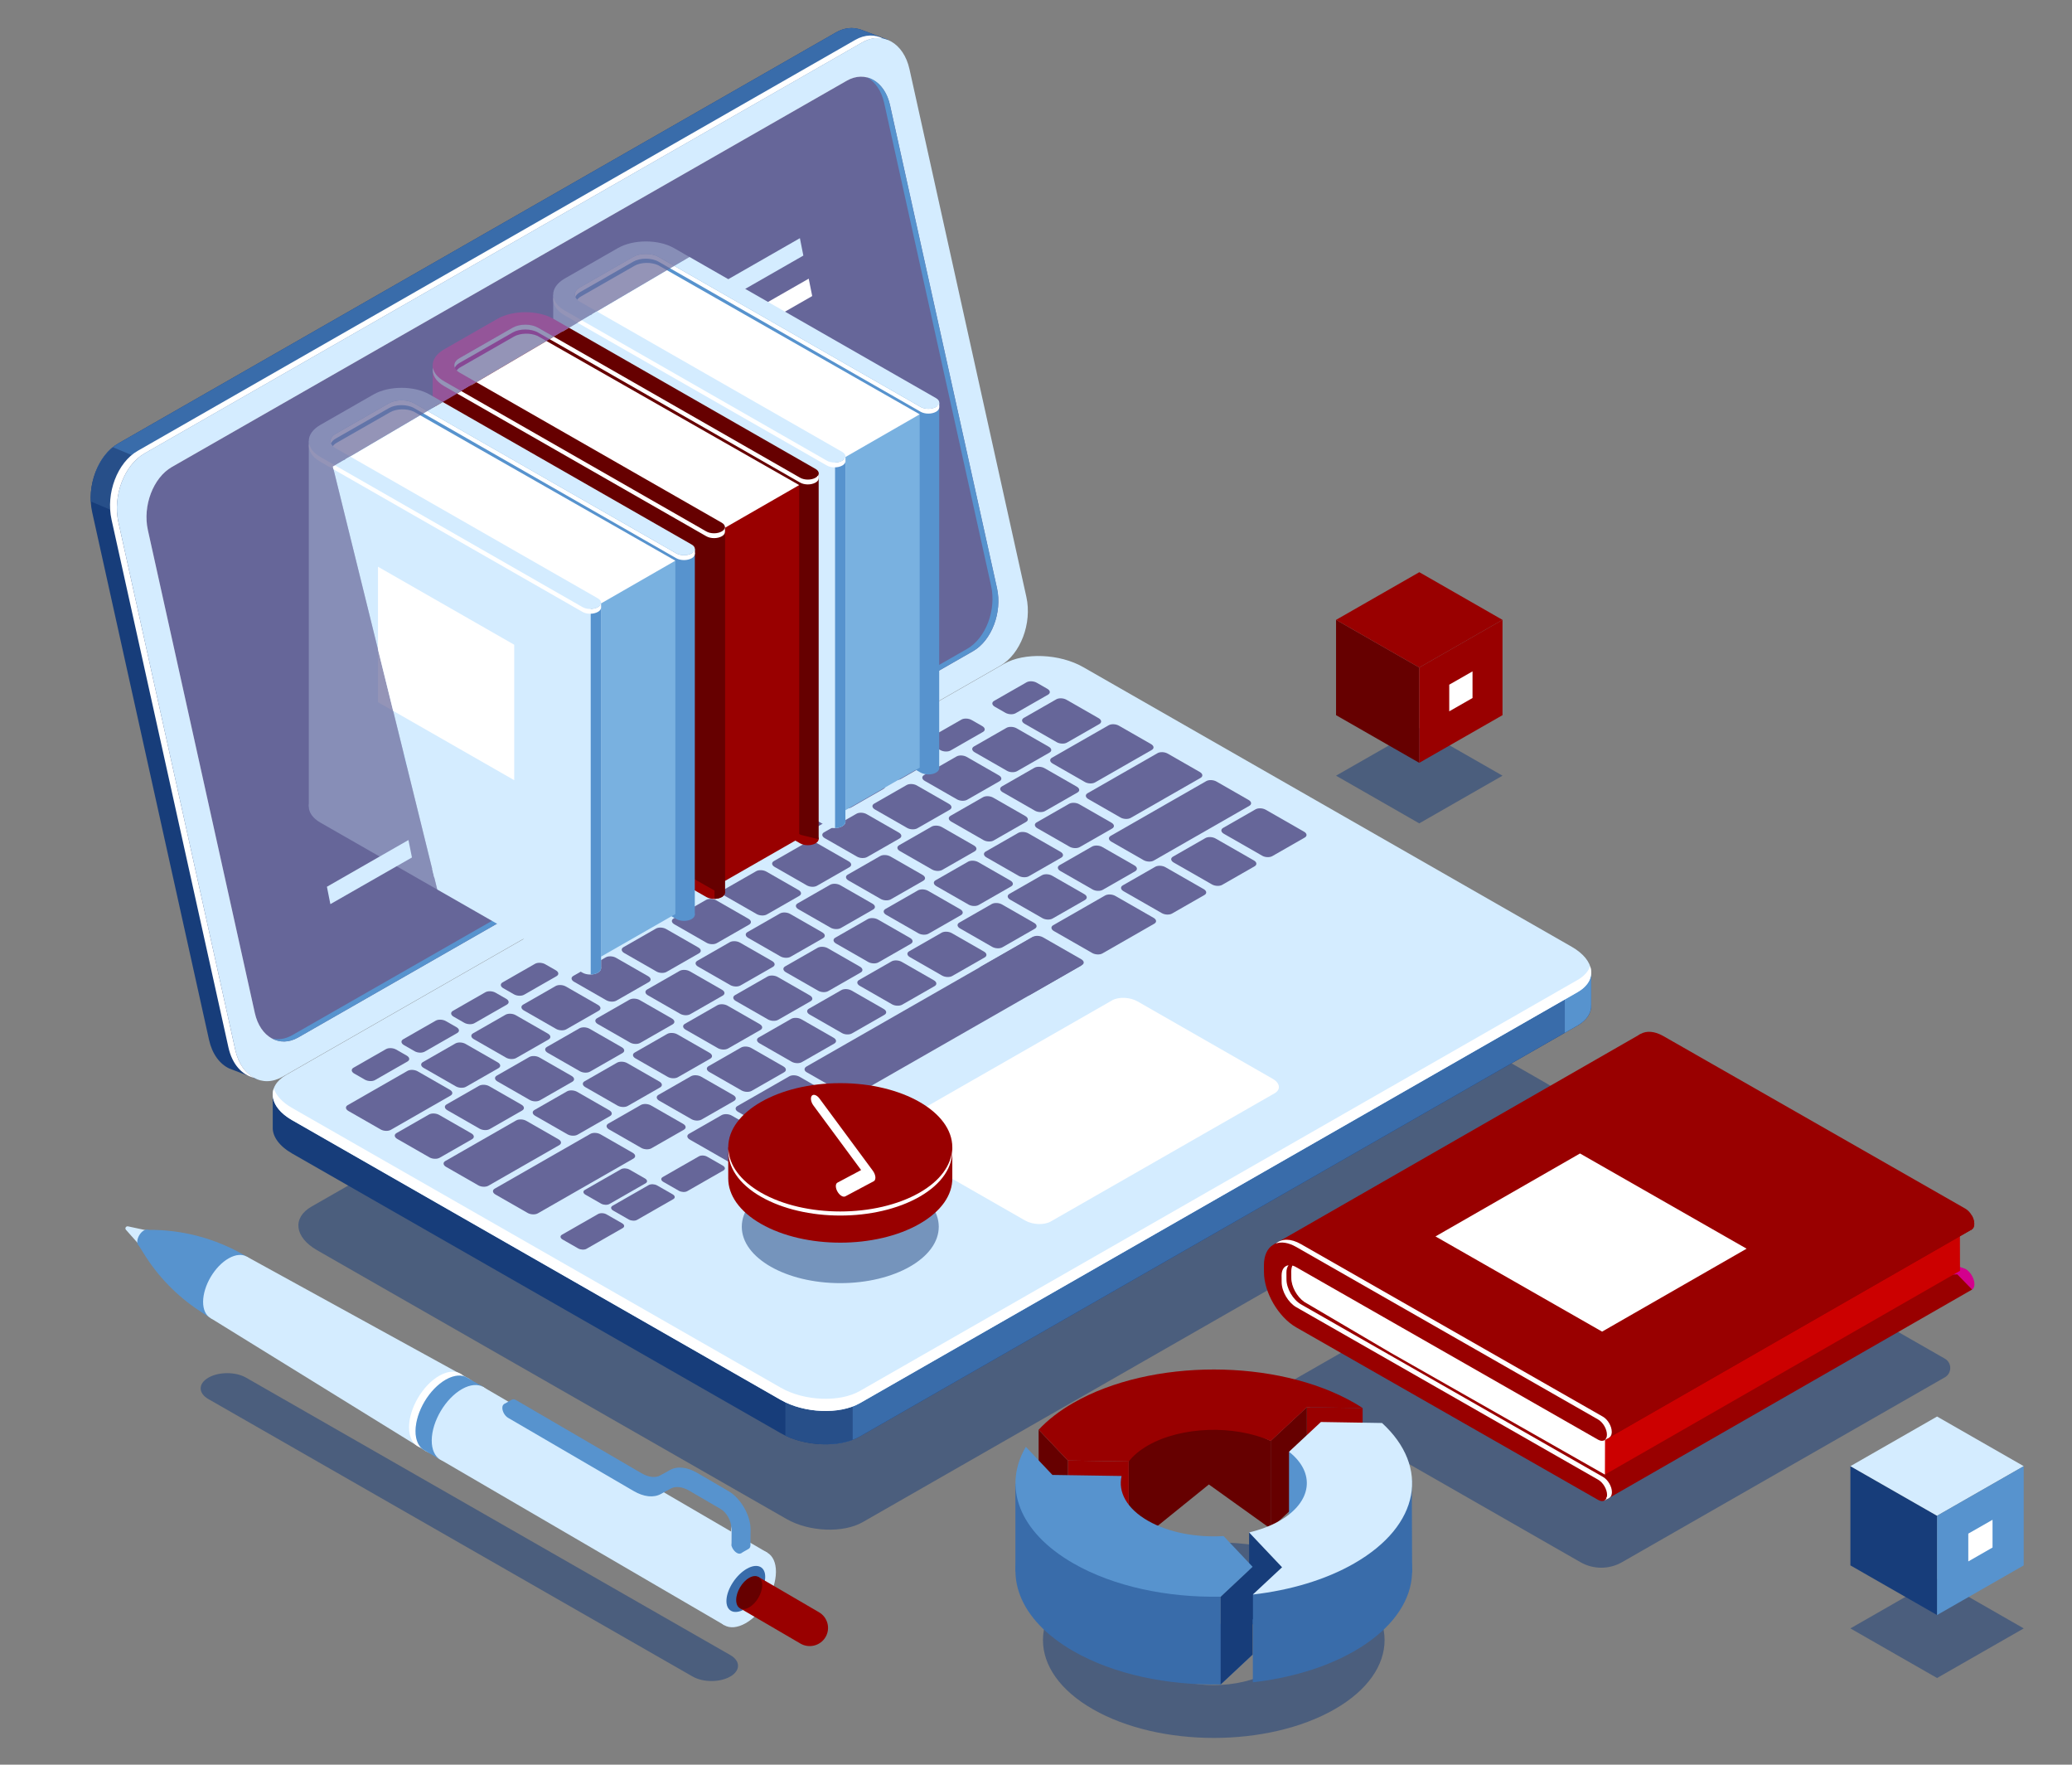 <svg xmlns="http://www.w3.org/2000/svg" xmlns:xlink="http://www.w3.org/1999/xlink" id="&#xD1;&#xEB;&#xEE;&#xE9;_1" x="0px" y="0px" viewBox="0 0 432.56 368.3" style="enable-background:new 0 0 432.56 368.3;" xml:space="preserve">
<rect x="0" y="0" width="432.56" height="368.3" fill="#808080" stroke="none"/>
<style type="text/css">
	.st0{opacity:0.5;fill:#173D7A;}
	.st1{fill:#173D7A;}
	.st2{fill:#396CAA;}
	.st3{fill:#274F89;}
	.st4{fill:#D4ECFF;}
	.st5{fill:#FFFFFF;}
	.st6{fill:#666699;}
	.st7{fill:#5793CE;}
	.st8{fill:#FF2C9C;}
	.st9{opacity:0.3;}
	.st10{clip-path:url(#SVGID_2_);}
	.st11{fill:#79B1E0;}
	.st12{fill:#D3008D;}
	.st13{fill:#E573B5;}
	.st14{clip-path:url(#SVGID_4_);}
	.st15{fill:#990000;}
	.st16{fill:#660000;}
	.st17{fill:#CC0000;}
</style>
<g>
	<path class="st0" d="M180.1,317.68l143.97-82.43c4.07-2.33,3.56-6.4-1.14-9.1l-98.03-56.11c-4.7-2.69-11.82-2.98-15.89-0.65   L65.04,251.82c-4.07,2.33-3.56,6.4,1.14,9.1l98.03,56.11C168.92,319.72,176.03,320.01,180.1,317.68z"></path>
	<path class="st1" d="M24.7,92.54L174.51,6.77c1.74-1,3.51-1.15,5.08-0.62l-0.01-0.02l0.27,0.1c0.02,0.01,0.04,0.02,0.07,0.02   l5.41,2.05l-4.86,2.36c0.02,0.09,0.05,0.17,0.07,0.26l24.4,110.14c1.22,5.51-1.22,11.95-5.46,14.37l-146.2,83.71l0.52,6.14   l-5.92-2.27c-1.99-0.92-3.58-3.01-4.24-5.98l-24.4-110.14C18.02,101.4,20.46,94.97,24.7,92.54z"></path>
	<path class="st2" d="M24.7,92.54L174.51,6.77c1.74-1,3.51-1.15,5.08-0.62l-0.01-0.02l0.27,0.1c0.02,0.01,0.04,0.02,0.07,0.02   l5.41,2.05l-4.86,2.36c0.02,0.09,0.05,0.17,0.07,0.26l16.08,72.59l-73.3,56.63L19.97,98.46C20.96,95.91,22.61,93.74,24.7,92.54z"></path>
	<path class="st3" d="M30.35,109.47l-11.4-4.81c-0.21-4.38,1.62-8.9,4.62-11.32l18.05,7.53L30.35,109.47z"></path>
	<path class="st4" d="M59,224.72l149.81-85.77c4.24-2.43,6.68-8.86,5.46-14.37l-24.4-110.14c-1.22-5.51-5.65-8.01-9.88-5.59   L30.18,94.62c-4.24,2.43-6.68,8.86-5.46,14.37l24.4,110.14C50.34,224.65,54.76,227.15,59,224.72z"></path>
	<path class="st5" d="M28.74,94.1L178.54,8.33c2.05-1.18,4.14-1.17,5.9-0.25c-1.41-0.31-2.94-0.09-4.46,0.78L30.18,94.62   c-4.24,2.43-6.68,8.86-5.46,14.37l24.4,110.14c0.63,2.84,2.12,4.86,3.99,5.84c-2.53-0.55-4.64-2.82-5.42-6.36l-24.4-110.14   C22.06,102.96,24.5,96.52,28.74,94.1z"></path>
	<path class="st5" d="M62.25,216.53l140.89-80.62c3.88-2.22,6.12-8.11,5-13.15L185.81,21.96c-1.12-5.04-5.17-7.33-9.04-5.11   L35.87,97.47c-3.88,2.22-6.12,8.11-5,13.15L53.2,211.42C54.32,216.46,58.37,218.75,62.25,216.53z"></path>
	<path class="st6" d="M62.25,216.53l140.89-80.62c3.88-2.22,6.12-8.11,5-13.15L185.81,21.96c-1.12-5.04-5.17-7.33-9.04-5.11   L35.87,97.47c-3.88,2.22-6.12,8.11-5,13.15L53.2,211.42C54.32,216.46,58.37,218.75,62.25,216.53z"></path>
	<path class="st7" d="M61.02,216.04l140.89-80.62c3.88-2.22,6.12-8.11,5-13.15L184.58,21.47c-0.57-2.55-1.88-4.39-3.55-5.31   c2.23,0.57,4.08,2.65,4.78,5.8l22.33,100.79c1.12,5.04-1.12,10.93-5,13.15L62.25,216.53c-1.92,1.1-3.87,1.08-5.49,0.19   C58.09,217.07,59.57,216.87,61.02,216.04z"></path>
	<path class="st1" d="M56.93,228.46l20.48-2.68L209.6,150.1c4.24-2.43,11.64-2.12,16.53,0.68l93.67,53.61l12.38-1.62v6.97l-0.01,0   c0.08,1.61-0.84,3.16-2.84,4.3L179.52,299.8c-4.24,2.43-11.64,2.12-16.53-0.68L60.98,240.74c-2.75-1.58-4.13-3.61-4.04-5.51l0,0   V228.46z"></path>
	<path class="st2" d="M156.25,180.64l9.39-5.38h103.25l50.9,29.12l12.38-1.62v6.97l-0.01,0c0.08,1.61-0.84,3.16-2.84,4.3   L179.52,299.8c-2.24,1.28-5.36,1.79-8.53,1.59L156.25,180.64z"></path>
	<path class="st7" d="M326.68,203.48l5.49-0.72v6.97l-0.01,0c0.08,1.61-0.84,3.16-2.84,4.3l-2.64,1.51V203.48z"></path>
	<path class="st3" d="M178.01,300.5c-4.02,1.51-9.76,1.18-14.05-0.86v-15.54h14.05V300.5z"></path>
	<path class="st4" d="M179.52,292.85l149.81-85.77c4.24-2.43,3.71-6.66-1.19-9.47l-102.01-58.38c-4.89-2.8-12.3-3.11-16.53-0.68   L59.79,224.32c-4.24,2.43-3.71,6.66,1.19,9.47l102.01,58.38C167.88,294.97,175.28,295.27,179.52,292.85z"></path>
	<path class="st5" d="M60.98,231.24l102.01,58.38c4.89,2.8,12.3,3.11,16.53,0.68l149.81-85.77c1.39-0.8,2.26-1.79,2.63-2.86   c0.66,1.99-0.18,4-2.63,5.4l-149.81,85.77c-4.24,2.43-11.64,2.12-16.53-0.68L60.98,233.78c-3.29-1.88-4.6-4.41-3.82-6.61   C57.64,228.62,58.91,230.06,60.98,231.24z"></path>
	<g>
		<path class="st6" d="M265.61,178.68l6.78-3.88c0.54-0.31,0.48-0.86-0.15-1.22l-8-4.58c-0.63-0.36-1.58-0.4-2.12-0.09l-6.78,3.88    c-0.54,0.31-0.48,0.86,0.15,1.22l8,4.58C264.11,178.96,265.06,178.99,265.61,178.68z"></path>
		<path class="st6" d="M255.14,184.68l6.78-3.88c0.54-0.31,0.48-0.86-0.15-1.22l-8-4.58c-0.63-0.36-1.58-0.4-2.12-0.09l-6.78,3.88    c-0.54,0.31-0.48,0.86,0.15,1.22l8,4.58C253.65,184.95,254.6,184.99,255.14,184.68z"></path>
		<path class="st6" d="M244.67,190.67l6.78-3.88c0.54-0.31,0.48-0.86-0.15-1.22l-8-4.58c-0.63-0.36-1.58-0.4-2.12-0.09l-6.78,3.88    c-0.54,0.31-0.48,0.86,0.15,1.22l8,4.58C243.18,190.94,244.13,190.98,244.67,190.67z"></path>
		<path class="st6" d="M230.2,185.72l6.78-3.88c0.54-0.31,0.48-0.86-0.15-1.22l-6.72-3.85c-0.63-0.36-1.58-0.4-2.12-0.09l-6.78,3.88    c-0.54,0.31-0.48,0.86,0.15,1.22l6.72,3.85C228.7,185.99,229.65,186.03,230.2,185.72z"></path>
		<path class="st6" d="M219.73,191.71l6.78-3.88c0.54-0.31,0.48-0.86-0.15-1.22l-6.72-3.85c-0.63-0.36-1.58-0.4-2.12-0.09    l-6.78,3.88c-0.54,0.31-0.48,0.86,0.15,1.22l6.72,3.85C218.23,191.98,219.18,192.02,219.73,191.71z"></path>
		<path class="st6" d="M209.26,197.71l6.78-3.88c0.54-0.31,0.48-0.86-0.15-1.22l-6.72-3.85c-0.63-0.36-1.58-0.4-2.12-0.09    l-6.78,3.88c-0.54,0.31-0.48,0.86,0.15,1.22l6.72,3.85C207.77,197.98,208.72,198.02,209.26,197.71z"></path>
		<path class="st6" d="M198.79,203.7l6.78-3.88c0.54-0.31,0.48-0.86-0.15-1.22l-6.72-3.85c-0.63-0.36-1.58-0.4-2.12-0.09l-6.78,3.88    c-0.54,0.31-0.48,0.86,0.15,1.22l6.72,3.85C197.3,203.97,198.25,204.01,198.79,203.7z"></path>
		<path class="st6" d="M188.33,209.69l6.78-3.88c0.54-0.31,0.48-0.86-0.15-1.22l-6.72-3.85c-0.63-0.36-1.58-0.4-2.12-0.09    l-6.78,3.88c-0.54,0.31-0.48,0.86,0.15,1.22l6.72,3.85C186.83,209.96,187.78,210,188.33,209.69z"></path>
		<path class="st6" d="M177.86,215.68l6.78-3.88c0.54-0.31,0.48-0.86-0.15-1.22l-6.72-3.85c-0.63-0.36-1.58-0.4-2.12-0.09    l-6.78,3.88c-0.54,0.31-0.48,0.86,0.15,1.22l6.72,3.85C176.36,215.96,177.31,216,177.86,215.68z"></path>
		<path class="st6" d="M167.39,221.68l6.78-3.88c0.54-0.31,0.48-0.86-0.15-1.22l-6.72-3.85c-0.63-0.36-1.58-0.4-2.12-0.09    l-6.78,3.88c-0.54,0.31-0.48,0.86,0.15,1.22l6.72,3.85C165.9,221.95,166.85,221.99,167.39,221.68z"></path>
		<path class="st6" d="M156.92,227.67l6.78-3.88c0.54-0.31,0.48-0.86-0.15-1.22l-6.72-3.85c-0.63-0.36-1.58-0.4-2.12-0.09    l-6.78,3.88c-0.54,0.31-0.48,0.86,0.15,1.22l6.72,3.85C155.43,227.94,156.38,227.98,156.92,227.67z"></path>
		<path class="st6" d="M146.46,233.66l6.78-3.88c0.54-0.31,0.48-0.86-0.15-1.22l-6.72-3.85c-0.63-0.36-1.58-0.4-2.12-0.09    l-6.78,3.88c-0.54,0.31-0.48,0.86,0.15,1.22l6.72,3.85C144.96,233.94,145.91,233.97,146.46,233.66z"></path>
		<path class="st6" d="M135.99,239.66l6.78-3.88c0.54-0.31,0.48-0.86-0.15-1.22l-6.72-3.85c-0.63-0.36-1.58-0.4-2.12-0.09    l-6.78,3.88c-0.54,0.31-0.48,0.86,0.15,1.22l6.72,3.85C134.49,239.93,135.44,239.97,135.99,239.66z"></path>
		<path class="st6" d="M214.77,182.88l6.78-3.88c0.54-0.31,0.48-0.86-0.15-1.22l-6.72-3.85c-0.63-0.36-1.58-0.4-2.12-0.09    l-6.78,3.88c-0.54,0.31-0.48,0.86,0.15,1.22l6.72,3.85C213.28,183.15,214.23,183.19,214.77,182.88z"></path>
		<path class="st6" d="M225.4,176.8l6.78-3.88c0.54-0.31,0.48-0.86-0.15-1.22l-6.72-3.85c-0.63-0.36-1.58-0.4-2.12-0.09l-6.78,3.88    c-0.54,0.31-0.48,0.86,0.15,1.22l6.72,3.85C223.9,177.07,224.85,177.11,225.4,176.8z"></path>
		<path class="st6" d="M236.04,170.71l14.6-8.36c0.54-0.31,0.48-0.86-0.15-1.22l-6.72-3.85c-0.63-0.36-1.58-0.4-2.12-0.09    l-14.6,8.36c-0.54,0.31-0.48,0.86,0.15,1.22l6.72,3.85C234.54,170.98,235.49,171.02,236.04,170.71z"></path>
		<path class="st6" d="M228.6,163.3l11.85-6.78c0.54-0.31,0.48-0.86-0.15-1.22l-6.72-3.85c-0.63-0.36-1.58-0.4-2.12-0.09    l-11.85,6.78c-0.54,0.31-0.48,0.86,0.15,1.22l6.72,3.85C227.1,163.57,228.06,163.61,228.6,163.3z"></path>
		<path class="st6" d="M204.31,188.88l6.78-3.88c0.54-0.31,0.48-0.86-0.15-1.22l-6.72-3.85c-0.63-0.36-1.58-0.4-2.12-0.09    l-6.78,3.88c-0.54,0.31-0.48,0.86,0.15,1.22l6.72,3.85C202.81,189.15,203.76,189.19,204.31,188.88z"></path>
		<path class="st6" d="M193.84,194.87l6.78-3.88c0.54-0.31,0.48-0.86-0.15-1.22l-6.72-3.85c-0.63-0.36-1.58-0.4-2.12-0.09    l-6.78,3.88c-0.54,0.31-0.48,0.86,0.15,1.22l6.72,3.85C192.34,195.14,193.29,195.18,193.84,194.87z"></path>
		<path class="st6" d="M183.37,200.86l6.78-3.88c0.54-0.31,0.48-0.86-0.15-1.22l-6.72-3.85c-0.63-0.36-1.58-0.4-2.12-0.09    l-6.78,3.88c-0.54,0.31-0.48,0.86,0.15,1.22l6.72,3.85C181.88,201.13,182.83,201.17,183.37,200.86z"></path>
		<path class="st6" d="M172.9,206.85l6.78-3.88c0.54-0.31,0.48-0.86-0.15-1.22l-6.72-3.85c-0.63-0.36-1.58-0.4-2.12-0.09l-6.78,3.88    c-0.54,0.31-0.48,0.86,0.15,1.22l6.72,3.85C171.41,207.13,172.36,207.17,172.9,206.85z"></path>
		<path class="st6" d="M162.44,212.85l6.78-3.88c0.54-0.31,0.48-0.86-0.15-1.22l-6.72-3.85c-0.63-0.36-1.58-0.4-2.12-0.09    l-6.78,3.88c-0.54,0.31-0.48,0.86,0.15,1.22l6.72,3.85C160.94,213.12,161.89,213.16,162.44,212.85z"></path>
		<path class="st6" d="M151.97,218.84l6.78-3.88c0.54-0.31,0.48-0.86-0.15-1.22l-6.72-3.85c-0.63-0.36-1.58-0.4-2.12-0.09    l-6.78,3.88c-0.54,0.31-0.48,0.86,0.15,1.22l6.72,3.85C150.47,219.11,151.42,219.15,151.97,218.84z"></path>
		<path class="st6" d="M141.5,224.83l6.78-3.88c0.54-0.31,0.48-0.86-0.15-1.22l-6.72-3.85c-0.63-0.36-1.58-0.4-2.12-0.09l-6.78,3.88    c-0.54,0.31-0.48,0.86,0.15,1.22l6.72,3.85C140.01,225.11,140.96,225.14,141.5,224.83z"></path>
		<path class="st6" d="M131.03,230.83l6.78-3.88c0.54-0.31,0.48-0.86-0.15-1.22l-6.72-3.85c-0.63-0.36-1.58-0.4-2.12-0.09    l-6.78,3.88c-0.54,0.31-0.48,0.86,0.15,1.22l6.72,3.85C129.54,231.1,130.49,231.14,131.03,230.83z"></path>
		<path class="st6" d="M120.57,236.82l6.78-3.88c0.54-0.31,0.48-0.86-0.15-1.22l-6.72-3.85c-0.63-0.36-1.58-0.4-2.12-0.09    l-6.78,3.88c-0.54,0.31-0.48,0.86,0.15,1.22l6.72,3.85C119.07,237.09,120.02,237.13,120.57,236.82z"></path>
		<path class="st6" d="M101.96,247.47l14.79-8.47c0.54-0.31,0.48-0.86-0.15-1.22l-6.72-3.85c-0.63-0.36-1.58-0.4-2.12-0.09    l-14.79,8.47c-0.54,0.31-0.48,0.86,0.15,1.22l6.72,3.85C100.46,247.75,101.41,247.78,101.96,247.47z"></path>
		<path class="st6" d="M81.58,235.81l12.48-7.15c0.54-0.31,0.48-0.86-0.15-1.22l-6.72-3.85c-0.63-0.36-1.58-0.4-2.12-0.09    l-12.48,7.15c-0.54,0.31-0.48,0.86,0.15,1.22l6.72,3.85C80.08,236.08,81.03,236.12,81.58,235.81z"></path>
		<path class="st6" d="M185.97,187.7l6.78-3.88c0.54-0.31,0.48-0.86-0.15-1.22l-6.72-3.85c-0.63-0.36-1.58-0.4-2.12-0.09l-6.78,3.88    c-0.54,0.31-0.48,0.86,0.15,1.22l6.72,3.85C184.48,187.98,185.43,188.01,185.97,187.7z"></path>
		<path class="st6" d="M196.7,181.56l6.78-3.88c0.54-0.31,0.48-0.86-0.15-1.22l-6.72-3.85c-0.63-0.36-1.58-0.4-2.12-0.09l-6.78,3.88    c-0.54,0.31-0.48,0.86,0.15,1.22l6.72,3.85C195.21,181.83,196.16,181.87,196.7,181.56z"></path>
		<path class="st6" d="M207.43,175.42l6.78-3.88c0.54-0.31,0.48-0.86-0.15-1.22l-6.72-3.85c-0.63-0.36-1.58-0.4-2.12-0.09    l-6.78,3.88c-0.54,0.31-0.48,0.86,0.15,1.22l6.72,3.85C205.94,175.69,206.89,175.73,207.43,175.42z"></path>
		<path class="st6" d="M218.16,169.28l6.78-3.88c0.54-0.31,0.48-0.86-0.15-1.22l-6.72-3.85c-0.63-0.36-1.58-0.4-2.12-0.09    l-6.78,3.88c-0.54,0.31-0.48,0.86,0.15,1.22l6.72,3.85C216.66,169.55,217.61,169.59,218.16,169.28z"></path>
		<path class="st6" d="M175.51,193.7l6.78-3.88c0.54-0.31,0.48-0.86-0.15-1.22l-6.72-3.85c-0.63-0.36-1.58-0.4-2.12-0.09l-6.78,3.88    c-0.54,0.31-0.48,0.86,0.15,1.22l6.72,3.85C174.01,193.97,174.96,194.01,175.51,193.7z"></path>
		<path class="st6" d="M165.04,199.69l6.78-3.88c0.54-0.31,0.48-0.86-0.15-1.22l-6.72-3.85c-0.63-0.36-1.58-0.4-2.12-0.09    l-6.78,3.88c-0.54,0.31-0.48,0.86,0.15,1.22l6.72,3.85C163.54,199.96,164.5,200,165.04,199.69z"></path>
		<path class="st6" d="M154.57,205.68l6.78-3.88c0.54-0.31,0.48-0.86-0.15-1.22l-6.72-3.85c-0.63-0.36-1.58-0.4-2.12-0.09    l-6.78,3.88c-0.54,0.31-0.48,0.86,0.15,1.22l6.72,3.85C153.08,205.95,154.03,205.99,154.57,205.68z"></path>
		<path class="st6" d="M144.1,211.67l6.78-3.88c0.54-0.31,0.48-0.86-0.15-1.22l-6.72-3.85c-0.63-0.36-1.58-0.4-2.12-0.09l-6.78,3.88    c-0.54,0.31-0.48,0.86,0.15,1.22l6.72,3.85C142.61,211.95,143.56,211.99,144.1,211.67z"></path>
		<path class="st6" d="M133.64,217.67l6.78-3.88c0.54-0.31,0.48-0.86-0.15-1.22l-6.72-3.85c-0.63-0.36-1.58-0.4-2.12-0.09    l-6.78,3.88c-0.54,0.31-0.48,0.86,0.15,1.22l6.72,3.85C132.14,217.94,133.09,217.98,133.64,217.67z"></path>
		<path class="st6" d="M123.17,223.66l6.78-3.88c0.54-0.31,0.48-0.86-0.15-1.22l-6.72-3.85c-0.63-0.36-1.58-0.4-2.12-0.09    l-6.78,3.88c-0.54,0.31-0.48,0.86,0.15,1.22l6.72,3.85C121.68,223.93,122.63,223.97,123.17,223.66z"></path>
		<path class="st6" d="M112.7,229.65l6.78-3.88c0.54-0.31,0.48-0.86-0.15-1.22l-6.72-3.85c-0.63-0.36-1.58-0.4-2.12-0.09l-6.78,3.88    c-0.54,0.31-0.48,0.86,0.15,1.22l6.72,3.85C111.21,229.93,112.16,229.96,112.7,229.65z"></path>
		<path class="st6" d="M102.23,235.65l6.78-3.88c0.54-0.31,0.48-0.86-0.15-1.22l-6.72-3.85c-0.63-0.36-1.58-0.4-2.12-0.09    l-6.78,3.88c-0.54,0.31-0.48,0.86,0.15,1.22l6.72,3.85C100.74,235.92,101.69,235.96,102.23,235.65z"></path>
		<path class="st6" d="M91.77,241.64l6.78-3.88c0.54-0.31,0.48-0.86-0.15-1.22l-6.72-3.85c-0.63-0.36-1.58-0.4-2.12-0.09l-6.78,3.88    c-0.54,0.31-0.48,0.86,0.15,1.22l6.72,3.85C90.27,241.91,91.22,241.95,91.77,241.64z"></path>
		<path class="st6" d="M191.49,172.88l6.78-3.88c0.54-0.31,0.48-0.86-0.15-1.22l-6.72-3.85c-0.63-0.36-1.58-0.4-2.12-0.09    l-6.78,3.88c-0.54,0.31-0.48,0.86,0.15,1.22l6.72,3.85C189.99,173.15,190.94,173.19,191.49,172.88z"></path>
		<path class="st6" d="M201.9,166.92l6.78-3.88c0.54-0.31,0.48-0.86-0.15-1.22l-6.72-3.85c-0.63-0.36-1.58-0.4-2.12-0.09l-6.78,3.88    c-0.54,0.31-0.48,0.86,0.15,1.22l6.72,3.85C200.41,167.19,201.36,167.23,201.9,166.92z"></path>
		<path class="st6" d="M212.32,160.95l6.78-3.88c0.54-0.31,0.48-0.86-0.15-1.22l-6.72-3.85c-0.63-0.36-1.58-0.4-2.12-0.09    l-6.78,3.88c-0.54,0.31-0.48,0.86,0.15,1.22l6.72,3.85C210.82,161.23,211.77,161.26,212.32,160.95z"></path>
		<path class="st6" d="M222.73,154.99l6.78-3.88c0.54-0.31,0.48-0.86-0.15-1.22l-6.72-3.85c-0.63-0.36-1.58-0.4-2.12-0.09    l-6.78,3.88c-0.54,0.31-0.48,0.86,0.15,1.22l6.72,3.85C221.24,155.26,222.19,155.3,222.73,154.99z"></path>
		<path class="st6" d="M212.02,148.86l6.78-3.88c0.54-0.31,0.48-0.86-0.15-1.22l-2.22-1.27c-0.63-0.36-1.58-0.4-2.12-0.09    l-6.78,3.88c-0.54,0.31-0.48,0.86,0.15,1.22l2.22,1.27C210.53,149.13,211.48,149.17,212.02,148.86z"></path>
		<path class="st6" d="M198.43,156.64l6.78-3.88c0.54-0.31,0.48-0.86-0.15-1.22l-2.22-1.27c-0.63-0.36-1.58-0.4-2.12-0.09    l-6.78,3.88c-0.54,0.31-0.48,0.86,0.15,1.22l2.22,1.27C196.94,156.91,197.89,156.95,198.43,156.64z"></path>
		<path class="st6" d="M188.06,162.58l6.78-3.88c0.54-0.31,0.48-0.86-0.15-1.22l-2.22-1.27c-0.63-0.36-1.58-0.4-2.12-0.09    l-6.78,3.88c-0.54,0.31-0.48,0.86,0.15,1.22l2.22,1.27C186.56,162.85,187.51,162.89,188.06,162.58z"></path>
		<path class="st6" d="M177.69,168.52l6.78-3.88c0.54-0.31,0.48-0.86-0.15-1.22l-2.22-1.27c-0.63-0.36-1.58-0.4-2.12-0.09    l-6.78,3.88c-0.54,0.31-0.48,0.86,0.15,1.22l2.22,1.27C176.19,168.79,177.14,168.83,177.69,168.52z"></path>
		<path class="st6" d="M167.31,174.45l6.78-3.88c0.54-0.31,0.48-0.86-0.15-1.22l-2.22-1.27c-0.63-0.36-1.58-0.4-2.12-0.09    l-6.78,3.88c-0.54,0.31-0.48,0.86,0.15,1.22l2.22,1.27C165.82,174.73,166.77,174.77,167.31,174.45z"></path>
		<path class="st6" d="M109.41,207.61l6.78-3.88c0.54-0.31,0.48-0.86-0.15-1.22l-2.22-1.27c-0.63-0.36-1.58-0.4-2.12-0.09    l-6.78,3.88c-0.54,0.31-0.48,0.86,0.15,1.22l2.22,1.27C107.91,207.88,108.86,207.92,109.41,207.61z"></path>
		<path class="st6" d="M99.04,213.55l6.78-3.88c0.54-0.31,0.48-0.86-0.15-1.22l-2.22-1.27c-0.63-0.36-1.58-0.4-2.12-0.09l-6.78,3.88    c-0.54,0.31-0.48,0.86,0.15,1.22l2.22,1.27C97.54,213.82,98.49,213.86,99.04,213.55z"></path>
		<path class="st6" d="M88.67,219.48l6.78-3.88c0.54-0.31,0.48-0.86-0.15-1.22l-2.22-1.27c-0.63-0.36-1.58-0.4-2.12-0.09l-6.78,3.88    c-0.54,0.31-0.48,0.86,0.15,1.22l2.22,1.27C87.17,219.76,88.12,219.8,88.67,219.48z"></path>
		<path class="st6" d="M78.29,225.42l6.78-3.88c0.54-0.31,0.48-0.86-0.15-1.22l-2.22-1.27c-0.63-0.36-1.58-0.4-2.12-0.09l-6.78,3.88    c-0.54,0.31-0.48,0.86,0.15,1.22l2.22,1.27C76.8,225.69,77.75,225.73,78.29,225.42z"></path>
		<path class="st6" d="M181.02,178.87l6.78-3.88c0.54-0.31,0.48-0.86-0.15-1.22l-6.72-3.85c-0.63-0.36-1.58-0.4-2.12-0.09    l-6.78,3.88c-0.54,0.31-0.48,0.86,0.15,1.22l6.72,3.85C179.52,179.14,180.47,179.18,181.02,178.87z"></path>
		<path class="st6" d="M170.55,184.87l6.78-3.88c0.54-0.31,0.48-0.86-0.15-1.22l-6.72-3.85c-0.63-0.36-1.58-0.4-2.12-0.09    l-6.78,3.88c-0.54,0.31-0.48,0.86,0.15,1.22l6.72,3.85C169.06,185.14,170.01,185.18,170.55,184.87z"></path>
		<path class="st6" d="M160.08,190.86l6.78-3.88c0.54-0.31,0.48-0.86-0.15-1.22l-6.72-3.85c-0.63-0.36-1.58-0.4-2.12-0.09    l-6.78,3.88c-0.54,0.31-0.48,0.86,0.15,1.22l6.72,3.85C158.59,191.13,159.54,191.17,160.08,190.86z"></path>
		<path class="st6" d="M149.62,196.85l6.78-3.88c0.54-0.31,0.48-0.86-0.15-1.22l-6.72-3.85c-0.63-0.36-1.58-0.4-2.12-0.09    l-6.78,3.88c-0.54,0.31-0.48,0.86,0.15,1.22l6.72,3.85C148.12,197.12,149.07,197.16,149.62,196.85z"></path>
		<path class="st6" d="M139.15,202.84l6.78-3.88c0.54-0.31,0.48-0.86-0.15-1.22l-6.72-3.85c-0.63-0.36-1.58-0.4-2.12-0.09    l-6.78,3.88c-0.54,0.31-0.48,0.86,0.15,1.22l6.72,3.85C137.65,203.12,138.6,203.16,139.15,202.84z"></path>
		<path class="st6" d="M128.68,208.84l6.78-3.88c0.54-0.31,0.48-0.86-0.15-1.22l-6.72-3.85c-0.63-0.36-1.58-0.4-2.12-0.09    l-6.78,3.88c-0.54,0.31-0.48,0.86,0.15,1.22l6.72,3.85C127.19,209.11,128.14,209.15,128.68,208.84z"></path>
		<path class="st6" d="M118.21,214.83l6.78-3.88c0.54-0.31,0.48-0.86-0.15-1.22l-6.72-3.85c-0.63-0.36-1.58-0.4-2.12-0.09    l-6.78,3.88c-0.54,0.31-0.48,0.86,0.15,1.22l6.72,3.85C116.72,215.1,117.67,215.14,118.21,214.83z"></path>
		<path class="st6" d="M107.75,220.82l6.78-3.88c0.54-0.31,0.48-0.86-0.15-1.22l-6.72-3.85c-0.63-0.36-1.58-0.4-2.12-0.09    l-6.78,3.88c-0.54,0.31-0.48,0.86,0.15,1.22l6.72,3.85C106.25,221.1,107.2,221.13,107.75,220.82z"></path>
		<path class="st6" d="M97.28,226.82l6.78-3.88c0.54-0.31,0.48-0.86-0.15-1.22l-6.72-3.85c-0.63-0.36-1.58-0.4-2.12-0.09l-6.78,3.88    c-0.54,0.31-0.48,0.86,0.15,1.22l6.72,3.85C95.78,227.09,96.74,227.13,97.28,226.82z"></path>
		<path class="st6" d="M240.86,179.61l19.96-11.43c0.54-0.31,0.48-0.86-0.15-1.22l-6.72-3.85c-0.63-0.36-1.58-0.4-2.12-0.09    l-19.96,11.43c-0.54,0.31-0.48,0.86,0.15,1.22l6.72,3.85C239.37,179.88,240.32,179.92,240.86,179.61z"></path>
		<path class="st6" d="M112.27,253.24l19.96-11.43c0.54-0.31,0.48-0.86-0.15-1.22l-6.72-3.85c-0.63-0.36-1.58-0.4-2.12-0.09    l-19.96,11.43c-0.54,0.31-0.48,0.86,0.15,1.22l6.72,3.85C110.77,253.51,111.72,253.55,112.27,253.24z"></path>
		<path class="st6" d="M154.13,242.51l6.78-3.88c0.54-0.31,0.48-0.86-0.15-1.22l-8-4.58c-0.63-0.36-1.58-0.4-2.12-0.09l-6.78,3.88    c-0.54,0.31-0.48,0.86,0.15,1.22l8,4.58C152.63,242.78,153.58,242.82,154.13,242.51z"></path>
		<path class="st6" d="M230.14,198.99l10.84-6.21c0.54-0.31,0.48-0.86-0.15-1.22l-8-4.58c-0.63-0.36-1.58-0.4-2.12-0.09l-10.84,6.21    c-0.54,0.31-0.48,0.86,0.15,1.22l8,4.58C228.65,199.26,229.6,199.3,230.14,198.99z"></path>
		<path class="st6" d="M164.21,236.73l10.84-6.21c0.54-0.31,0.48-0.86-0.15-1.22l-8-4.58c-0.63-0.36-1.58-0.4-2.12-0.09l-10.84,6.21    c-0.54,0.31-0.48,0.86,0.15,1.22l8,4.58C162.72,237.01,163.67,237.05,164.21,236.73z"></path>
		<path class="st6" d="M215.04,207.63l10.84-6.21c0.54-0.31,0.48-0.86-0.15-1.22l-8-4.58c-0.63-0.36-1.58-0.4-2.12-0.09l-10.84,6.21    c-0.54,0.31-0.48,0.86,0.15,1.22l8,4.58C213.55,207.91,214.5,207.95,215.04,207.63z"></path>
		<path class="st6" d="M215.53,195.59l-47.13,26.98c-0.58,0.33-0.58,0.88,0,1.21l8.16,4.67c0.58,0.33,1.53,0.33,2.12,0l47.13-26.98    L215.53,195.59z"></path>
		<path class="st6" d="M124.87,253.37l-7.55,4.32c-0.45,0.26-0.39,0.7,0.12,1l3.27,1.87c0.52,0.29,1.29,0.33,1.74,0.07l7.55-4.32    c0.45-0.26,0.39-0.7-0.12-1l-3.27-1.87C126.1,253.15,125.32,253.12,124.87,253.37z"></path>
		<path class="st6" d="M135.43,247.33l-7.55,4.32c-0.45,0.26-0.39,0.7,0.12,1l3.27,1.87c0.52,0.29,1.29,0.33,1.74,0.07l7.55-4.32    c0.45-0.26,0.39-0.7-0.12-1l-3.27-1.87C136.65,247.11,135.87,247.08,135.43,247.33z"></path>
		<path class="st6" d="M145.9,241.34l-7.55,4.32c-0.45,0.26-0.39,0.7,0.12,1l3.27,1.87c0.52,0.29,1.29,0.33,1.74,0.07l7.55-4.32    c0.45-0.26,0.39-0.7-0.12-1l-3.27-1.87C147.12,241.11,146.34,241.08,145.9,241.34z"></path>
		<path class="st6" d="M129.65,244.02l-7.55,4.32c-0.45,0.26-0.39,0.7,0.12,1l3.27,1.87c0.52,0.29,1.29,0.33,1.74,0.07l7.55-4.32    c0.45-0.26,0.39-0.7-0.12-1l-3.27-1.87C130.87,243.8,130.09,243.77,129.65,244.02z"></path>
	</g>
	<g>
		<polygon class="st4" points="88.3,127.08 144.68,94.8 143.96,91.17 87.57,123.45   "></polygon>
		<polygon class="st4" points="108.49,133.22 147.85,110.68 147.13,107.05 107.77,129.58   "></polygon>
		<polygon class="st5" points="112.22,122.24 146.27,102.74 145.54,99.11 111.49,118.6   "></polygon>
		<polygon class="st8" points="89.88,135.02 106.91,125.28 106.18,121.64 89.16,131.39   "></polygon>
		<polygon class="st4" points="150.69,63.09 167.71,53.34 166.99,49.71 149.96,59.46   "></polygon>
		<polygon class="st5" points="152.53,71.54 169.56,61.79 168.83,58.16 151.81,67.9   "></polygon>
		<polygon class="st4" points="68.97,188.7 86,178.96 85.27,175.32 68.25,185.07   "></polygon>
		<polygon class="st4" points="156.23,88.43 173.25,78.69 172.53,75.05 155.5,84.8   "></polygon>
	</g>
	<g>
		<path class="st8" d="M119.44,91.05c0.54,1.17,1.91,1.59,3.06,0.93c1.15-0.66,1.64-2.14,1.1-3.32c-0.54-1.17-1.91-1.59-3.06-0.93    C119.39,88.39,118.9,89.88,119.44,91.05z"></path>
		<path class="st5" d="M112.11,95.25c0.54,1.17,1.91,1.59,3.06,0.93c1.15-0.66,1.64-2.14,1.1-3.32c-0.54-1.17-1.91-1.59-3.06-0.93    C112.06,92.59,111.57,94.07,112.11,95.25z"></path>
		<path class="st4" d="M104.78,99.45c0.54,1.17,1.91,1.59,3.06,0.93c1.15-0.66,1.64-2.14,1.1-3.32c-0.54-1.17-1.91-1.59-3.06-0.93    C104.73,96.79,104.24,98.27,104.78,99.45z"></path>
		<path class="st8" d="M97.45,103.64c0.54,1.17,1.91,1.59,3.06,0.93c1.15-0.66,1.64-2.14,1.1-3.31c-0.54-1.17-1.91-1.59-3.06-0.93    C97.39,100.99,96.9,102.47,97.45,103.64z"></path>
	</g>
	<path class="st5" d="M219.33,254.95l46.74-26.76c1.36-0.78,1.19-2.14-0.38-3.04L237.48,209c-1.57-0.9-3.95-1-5.31-0.22   l-46.74,26.76c-1.36,0.78-1.19,2.14,0.38,3.04l28.2,16.15C215.6,255.63,217.97,255.72,219.33,254.95z"></path>
</g>
<g class="st9">
	<defs>
		<path id="SVGID_1_" class="st9" d="M92.41,190.21L69.49,97.39l86.63-50.92l-50.01-22.85l-64.32,24.6c0,0-0.39,112.4,0,113.53    s23.83,38.84,23.83,38.84L92.41,190.21z"></path>
	</defs>
	<clipPath id="SVGID_2_">
		<use xlink:href="#SVGID_1_" style="overflow:visible;"></use>
	</clipPath>
	<g class="st10">
		<g>
			<g>
				<path class="st4" d="M117.9,134.43c-3.22,1.84-3.22,4.84,0,6.69l54.73,31.33c0.89,0.51,2.32,0.51,3.21,0      c0.89-0.51,0.89-1.33,0-1.84l-54.73-31.33c-1.45-0.83-1.45-2.18,0-3.02l5.3-3.04c-0.59-0.88-1.12-1.79-1.65-2.73L117.9,134.43z"></path>
				<path class="st7" d="M195.41,159.41l-54.73-31.33c-3.22-1.84-8.46-1.84-11.68,0l-4.24,2.43c0.52,0.93,1.06,1.85,1.65,2.73      l5.8-3.32c1.45-0.83,3.81-0.83,5.27,0l54.73,31.33c0.89,0.51,2.32,0.51,3.21,0C196.3,160.74,196.3,159.91,195.41,159.41z"></path>
			</g>
			<polygon class="st7" points="196.07,160.39 196.08,84.07 138.72,52.37 130.7,51.85 122.95,56.83 118.19,60.93 174.07,148.81      192.31,159.47    "></polygon>
			<polygon class="st11" points="174.86,170.03 192,160.21 192,86.46 174.33,94.6    "></polygon>
			<polygon class="st4" points="115.49,61.53 115.49,137.72 175.69,171.87 176.5,171.55 176.5,95.25    "></polygon>
			<g>
				<path class="st5" d="M149.35,62.16l-11.97-6.82c-1.46-0.67-3.6-0.63-4.95,0.15l-11.11,6.36c-0.86,0.49-1.21,1.17-1.05,1.81      l30.24,17.92l24.29,14.78l17.2-9.89L149.35,62.16z"></path>
			</g>
			<path class="st7" d="M174.33,94.05v75.71v1.6v1.47c0.55-0.01,1.09-0.14,1.5-0.37c0.44-0.25,0.65-0.57,0.66-0.9l0,0v-0.01v-0.01     V95.25L174.33,94.05z"></path>
			<polygon class="st5" points="196.08,85.03 196.08,84.07 195.77,84.07 195.68,84.72    "></polygon>
			<polygon class="st5" points="176.5,96.23 176.5,95.26 176.2,95.67    "></polygon>
			<g>
				<path class="st4" d="M172.63,96.15L117.9,64.82c-3.22-1.84-3.22-4.84,0-6.69l11.11-6.36c3.22-1.84,8.46-1.84,11.68,0      l54.73,31.33c0.89,0.51,0.89,1.33,0,1.84c-0.89,0.51-2.32,0.51-3.21,0l-54.73-31.33c-1.45-0.83-3.81-0.83-5.27,0l-11.11,6.36      c-1.45,0.83-1.45,2.18,0,3.02l54.73,31.33c0.89,0.51,0.89,1.33,0,1.84C174.95,96.66,173.51,96.66,172.63,96.15z"></path>
			</g>
			<polygon class="st5" points="158.37,132.27 129.93,115.99 129.93,87.72 158.37,104    "></polygon>
			<g>
				<path class="st5" d="M195.41,84.94c-0.88,0.51-2.32,0.51-3.21,0l-54.73-31.33c-1.45-0.83-3.81-0.83-5.27,0l-11.11,6.36      c-0.95,0.54-1.27,1.31-0.98,2.01c0.16-0.37,0.48-0.72,0.98-1.01l11.11-6.36c1.45-0.83,3.81-0.83,5.27,0l54.73,31.33      c0.89,0.51,2.32,0.51,3.21,0c0.67-0.38,0.83-0.95,0.48-1.42C195.79,84.68,195.63,84.82,195.41,84.94z"></path>
				<path class="st5" d="M175.83,96.15c-0.89,0.51-2.32,0.51-3.21,0L117.9,64.82c-1.39-0.79-2.17-1.8-2.36-2.84      c-0.25,1.37,0.53,2.8,2.36,3.85l54.73,31.33c0.89,0.51,2.32,0.51,3.21,0c0.67-0.38,0.83-0.95,0.48-1.42      C176.21,95.88,176.05,96.03,175.83,96.15z"></path>
			</g>
		</g>
		<g>
			<g>
				<path class="st8" d="M92.74,149.2c-3.22,1.84-3.22,4.84,0,6.69l54.73,31.33c0.89,0.51,2.32,0.51,3.21,0      c0.89-0.51,0.89-1.33,0-1.84l-54.73-31.33c-1.45-0.83-1.45-2.18,0-3.02l5.3-3.04c-0.59-0.88-1.12-1.79-1.65-2.73L92.74,149.2z"></path>
				<path class="st12" d="M170.25,174.18l-54.73-31.33c-3.22-1.84-8.46-1.84-11.68,0l-4.24,2.43c0.52,0.93,1.06,1.85,1.65,2.73      l5.8-3.32c1.45-0.83,3.81-0.83,5.27,0l54.73,31.33c0.89,0.51,2.32,0.51,3.21,0C171.14,175.51,171.14,174.69,170.25,174.18z"></path>
			</g>
			<polygon class="st12" points="170.91,175.16 170.91,98.85 113.56,67.14 105.54,66.62 97.79,71.6 93.03,75.71 148.91,163.58      167.15,174.24    "></polygon>
			<polygon class="st13" points="149.7,184.8 166.84,174.98 166.84,101.23 149.17,109.38    "></polygon>
			<polygon class="st8" points="90.33,76.3 90.33,152.49 150.53,186.64 151.34,186.32 151.34,110.02    "></polygon>
			<g>
				<path class="st5" d="M124.19,76.93l-11.97-6.82c-1.46-0.67-3.6-0.63-4.95,0.15l-11.11,6.36c-0.86,0.49-1.21,1.17-1.05,1.81      l30.24,17.92l24.29,14.78l17.2-9.89L124.19,76.93z"></path>
			</g>
			<path class="st12" d="M149.17,108.82v75.71v1.6v1.47c0.55-0.01,1.09-0.14,1.5-0.37c0.44-0.25,0.65-0.57,0.66-0.9l0,0v-0.01v-0.01     v-76.28L149.17,108.82z"></path>
			<polygon class="st5" points="170.91,99.8 170.91,98.85 170.61,98.85 170.52,99.49    "></polygon>
			<polygon class="st5" points="151.34,111.01 151.34,110.03 151.04,110.45    "></polygon>
			<g>
				<path class="st8" d="M147.47,110.92L92.74,79.59c-3.22-1.84-3.22-4.84,0-6.69l11.11-6.36c3.22-1.84,8.46-1.84,11.68,0      l54.73,31.33c0.89,0.51,0.89,1.33,0,1.84c-0.88,0.51-2.32,0.51-3.21,0l-54.73-31.33c-1.45-0.83-3.81-0.83-5.27,0l-11.11,6.36      c-1.45,0.83-1.45,2.18,0,3.02l54.73,31.33c0.89,0.51,0.89,1.33,0,1.84C149.79,111.43,148.35,111.43,147.47,110.92z"></path>
			</g>
			<polygon class="st5" points="133.2,147.04 104.76,130.76 104.76,102.49 133.2,118.77    "></polygon>
			<g>
				<path class="st5" d="M170.25,99.71c-0.88,0.51-2.32,0.51-3.21,0l-54.73-31.33c-1.45-0.83-3.81-0.83-5.27,0l-11.11,6.36      c-0.95,0.54-1.27,1.31-0.98,2.01c0.16-0.37,0.48-0.72,0.98-1l11.11-6.36c1.45-0.83,3.81-0.83,5.27,0l54.73,31.33      c0.89,0.51,2.32,0.51,3.21,0c0.67-0.38,0.83-0.95,0.48-1.42C170.63,99.45,170.47,99.59,170.25,99.71z"></path>
				<path class="st5" d="M150.67,110.92c-0.89,0.51-2.32,0.51-3.21,0L92.74,79.59c-1.39-0.79-2.17-1.8-2.36-2.84      c-0.25,1.37,0.53,2.8,2.36,3.85l54.73,31.33c0.89,0.51,2.32,0.51,3.21,0c0.67-0.38,0.83-0.95,0.48-1.42      C151.05,110.66,150.89,110.8,150.67,110.92z"></path>
			</g>
		</g>
		<g>
			<g>
				<path class="st4" d="M66.88,164.99c-3.22,1.84-3.22,4.84,0,6.69l54.73,31.33c0.89,0.51,2.32,0.51,3.21,0      c0.88-0.51,0.88-1.33,0-1.84l-54.73-31.33c-1.45-0.83-1.45-2.18,0-3.02l5.3-3.04c-0.59-0.88-1.12-1.79-1.65-2.73L66.88,164.99z"></path>
				<path class="st7" d="M144.4,189.97l-54.73-31.33c-3.22-1.84-8.46-1.84-11.68,0l-4.24,2.43c0.52,0.93,1.06,1.85,1.65,2.73      l5.8-3.32c1.45-0.83,3.81-0.83,5.27,0l54.73,31.33c0.89,0.51,2.32,0.51,3.21,0C145.28,191.29,145.28,190.47,144.4,189.97z"></path>
			</g>
			<polygon class="st7" points="145.05,190.95 145.06,114.63 87.71,82.93 79.69,82.4 71.93,87.39 67.17,91.49 123.05,179.37      141.3,190.03    "></polygon>
			<polygon class="st11" points="123.84,200.59 140.99,190.77 140.99,117.02 123.32,125.16    "></polygon>
			<polygon class="st4" points="64.47,92.09 64.47,168.28 124.68,202.43 125.48,202.11 125.48,125.81    "></polygon>
			<g>
				<path class="st5" d="M98.33,92.72L86.37,85.9c-1.46-0.67-3.6-0.63-4.95,0.15L70.31,92.4c-0.86,0.49-1.21,1.17-1.05,1.81      l30.24,17.92l24.29,14.78l17.2-9.89L98.33,92.72z"></path>
			</g>
			<path class="st7" d="M123.32,124.61v75.71v1.6v1.47c0.55-0.01,1.09-0.14,1.5-0.37c0.44-0.25,0.65-0.57,0.66-0.9l0,0v-0.01v-0.01     v-76.28L123.32,124.61z"></path>
			<polygon class="st5" points="145.06,115.59 145.06,114.63 144.75,114.63 144.66,115.28    "></polygon>
			<polygon class="st5" points="125.48,126.79 125.48,125.82 125.19,126.23    "></polygon>
			<g>
				<path class="st4" d="M121.61,126.71L66.88,95.37c-3.22-1.84-3.22-4.84,0-6.69l11.11-6.36c3.22-1.84,8.46-1.84,11.68,0      l54.73,31.33c0.89,0.51,0.89,1.33,0,1.84c-0.89,0.51-2.32,0.51-3.21,0L86.46,84.17c-1.45-0.83-3.81-0.83-5.27,0l-11.11,6.36      c-1.45,0.83-1.45,2.18,0,3.02l54.73,31.33c0.89,0.51,0.89,1.33,0,1.84C123.93,127.22,122.5,127.22,121.61,126.71z"></path>
			</g>
			<polygon class="st5" points="107.35,162.83 78.91,146.55 78.91,118.28 107.35,134.56    "></polygon>
			<g>
				<path class="st5" d="M144.4,115.5c-0.89,0.51-2.32,0.51-3.21,0L86.46,84.17c-1.45-0.83-3.81-0.83-5.27,0l-11.11,6.36      c-0.95,0.54-1.27,1.31-0.98,2.01c0.16-0.37,0.48-0.72,0.98-1l11.11-6.36c1.45-0.83,3.81-0.83,5.27,0l54.73,31.33      c0.89,0.51,2.32,0.51,3.21,0c0.67-0.38,0.83-0.95,0.48-1.42C144.77,115.24,144.61,115.38,144.4,115.5z"></path>
				<path class="st5" d="M124.82,126.71c-0.89,0.51-2.32,0.51-3.21,0L66.88,95.37c-1.39-0.79-2.17-1.8-2.36-2.84      c-0.25,1.37,0.53,2.8,2.36,3.85l54.73,31.33c0.89,0.51,2.32,0.51,3.21,0c0.67-0.38,0.83-0.95,0.48-1.42      C125.19,126.44,125.03,126.59,124.82,126.71z"></path>
			</g>
		</g>
	</g>
</g>
<g>
	<defs>
		<path id="SVGID_3_" d="M92.41,190.21L69.49,97.39l86.63-50.92l105.63,38.96l-81.06,104.89c0,0-66.93,37.82-66.54,38.95    c0.39,1.13-48.53-28.68-48.53-28.68L92.41,190.21z"></path>
	</defs>
	<clipPath id="SVGID_4_">
		<use xlink:href="#SVGID_3_" style="overflow:visible;"></use>
	</clipPath>
	<g class="st14">
		<g>
			<g>
				<path class="st4" d="M117.9,134.43c-3.22,1.84-3.22,4.84,0,6.69l54.73,31.33c0.89,0.51,2.32,0.51,3.21,0      c0.89-0.51,0.89-1.33,0-1.84l-54.73-31.33c-1.45-0.83-1.45-2.18,0-3.02l5.3-3.04c-0.59-0.88-1.12-1.79-1.65-2.73L117.9,134.43z"></path>
				<path class="st7" d="M195.41,159.41l-54.73-31.33c-3.22-1.84-8.46-1.84-11.68,0l-4.24,2.43c0.52,0.93,1.06,1.85,1.65,2.73      l5.8-3.32c1.45-0.83,3.81-0.83,5.27,0l54.73,31.33c0.89,0.51,2.32,0.51,3.21,0C196.3,160.74,196.3,159.91,195.41,159.41z"></path>
			</g>
			<polygon class="st7" points="196.07,160.39 196.08,84.07 138.72,52.37 130.7,51.85 122.95,56.83 118.19,60.93 174.07,148.81      192.31,159.47    "></polygon>
			<polygon class="st11" points="174.86,170.03 192,160.21 192,86.46 174.33,94.6    "></polygon>
			<polygon class="st4" points="115.49,61.53 115.49,137.72 175.69,171.87 176.5,171.55 176.5,95.25    "></polygon>
			<g>
				<path class="st5" d="M149.35,62.16l-11.97-6.82c-1.46-0.67-3.6-0.63-4.95,0.15l-11.11,6.36c-0.86,0.49-1.21,1.17-1.05,1.81      l30.24,17.92l24.29,14.78l17.2-9.89L149.35,62.16z"></path>
			</g>
			<path class="st7" d="M174.33,94.05v75.71v1.6v1.47c0.55-0.01,1.09-0.14,1.5-0.37c0.44-0.25,0.65-0.57,0.66-0.9l0,0v-0.01v-0.01     V95.25L174.33,94.05z"></path>
			<polygon class="st5" points="196.08,85.03 196.08,84.07 195.77,84.07 195.68,84.72    "></polygon>
			<polygon class="st5" points="176.5,96.23 176.5,95.26 176.2,95.67    "></polygon>
			<g>
				<path class="st4" d="M172.63,96.15L117.9,64.82c-3.22-1.84-3.22-4.84,0-6.69l11.11-6.36c3.22-1.84,8.46-1.84,11.68,0      l54.73,31.33c0.89,0.51,0.89,1.33,0,1.84c-0.89,0.51-2.32,0.51-3.21,0l-54.73-31.33c-1.45-0.83-3.81-0.83-5.27,0l-11.11,6.36      c-1.45,0.83-1.45,2.18,0,3.02l54.73,31.33c0.89,0.51,0.89,1.33,0,1.84C174.95,96.66,173.51,96.66,172.63,96.15z"></path>
			</g>
			<polygon class="st5" points="158.37,132.27 129.93,115.99 129.93,87.72 158.37,104    "></polygon>
			<g>
				<path class="st5" d="M195.41,84.94c-0.88,0.51-2.32,0.51-3.21,0l-54.73-31.33c-1.45-0.83-3.81-0.83-5.27,0l-11.11,6.36      c-0.95,0.54-1.27,1.31-0.98,2.01c0.16-0.37,0.48-0.72,0.98-1.01l11.11-6.36c1.45-0.83,3.81-0.83,5.27,0l54.73,31.33      c0.89,0.51,2.32,0.51,3.21,0c0.67-0.38,0.83-0.95,0.48-1.42C195.79,84.68,195.63,84.82,195.41,84.94z"></path>
				<path class="st5" d="M175.83,96.15c-0.89,0.51-2.32,0.51-3.21,0L117.9,64.82c-1.39-0.79-2.17-1.8-2.36-2.84      c-0.25,1.37,0.53,2.8,2.36,3.85l54.73,31.33c0.89,0.51,2.32,0.51,3.21,0c0.67-0.38,0.83-0.95,0.48-1.42      C176.21,95.88,176.05,96.03,175.83,96.15z"></path>
			</g>
		</g>
		<g>
			<g>
				<path class="st15" d="M92.74,149.2c-3.22,1.84-3.22,4.84,0,6.69l54.73,31.33c0.89,0.51,2.32,0.51,3.21,0      c0.89-0.51,0.89-1.33,0-1.84l-54.73-31.33c-1.45-0.83-1.45-2.18,0-3.02l5.3-3.04c-0.59-0.88-1.12-1.79-1.65-2.73L92.74,149.2z"></path>
				<path class="st15" d="M170.25,174.18l-54.73-31.33c-3.22-1.84-8.46-1.84-11.68,0l-4.24,2.43c0.52,0.93,1.06,1.85,1.65,2.73      l5.8-3.32c1.45-0.83,3.81-0.83,5.27,0l54.73,31.33c0.89,0.51,2.32,0.51,3.21,0C171.14,175.51,171.14,174.69,170.25,174.18z"></path>
			</g>
			<polygon class="st16" points="170.91,175.16 170.91,98.85 113.56,67.14 105.54,66.62 97.79,71.6 93.03,75.71 148.91,163.58      167.15,174.24    "></polygon>
			<polygon class="st15" points="149.7,184.8 166.84,174.98 166.84,101.23 149.17,109.38    "></polygon>
			<polygon class="st16" points="90.33,76.3 90.33,152.49 150.53,186.64 151.34,186.32 151.34,110.02    "></polygon>
			<g>
				<path class="st5" d="M124.19,76.93l-11.97-6.82c-1.46-0.67-3.6-0.63-4.95,0.15l-11.11,6.36c-0.86,0.49-1.21,1.17-1.05,1.81      l30.24,17.92l24.29,14.78l17.2-9.89L124.19,76.93z"></path>
			</g>
			<path class="st16" d="M149.17,108.82v75.71v1.6v1.47c0.55-0.01,1.09-0.14,1.5-0.37c0.44-0.25,0.65-0.57,0.66-0.9l0,0v-0.01v-0.01     v-76.28L149.17,108.82z"></path>
			<polygon class="st5" points="170.91,99.8 170.91,98.85 170.61,98.85 170.52,99.49    "></polygon>
			<polygon class="st5" points="151.34,111.01 151.34,110.03 151.04,110.45    "></polygon>
			<g>
				<path class="st16" d="M147.47,110.92L92.74,79.59c-3.22-1.84-3.22-4.84,0-6.69l11.11-6.36c3.22-1.84,8.46-1.84,11.68,0      l54.73,31.33c0.89,0.51,0.89,1.33,0,1.84c-0.88,0.51-2.32,0.51-3.21,0l-54.73-31.33c-1.45-0.83-3.81-0.83-5.27,0l-11.11,6.36      c-1.45,0.83-1.45,2.18,0,3.02l54.73,31.33c0.89,0.51,0.89,1.33,0,1.84C149.79,111.43,148.35,111.43,147.47,110.92z"></path>
			</g>
			<polygon class="st5" points="133.2,147.04 104.76,130.76 104.76,102.49 133.2,118.77    "></polygon>
			<g>
				<path class="st5" d="M170.25,99.71c-0.88,0.51-2.32,0.51-3.21,0l-54.73-31.33c-1.45-0.83-3.81-0.83-5.27,0l-11.11,6.36      c-0.95,0.54-1.27,1.31-0.98,2.01c0.16-0.37,0.48-0.72,0.98-1l11.11-6.36c1.45-0.83,3.81-0.83,5.27,0l54.73,31.33      c0.89,0.51,2.32,0.51,3.21,0c0.67-0.38,0.83-0.95,0.48-1.42C170.63,99.45,170.47,99.59,170.25,99.71z"></path>
				<path class="st5" d="M150.67,110.92c-0.89,0.51-2.32,0.51-3.21,0L92.74,79.59c-1.39-0.79-2.17-1.8-2.36-2.84      c-0.25,1.37,0.53,2.8,2.36,3.85l54.73,31.33c0.89,0.51,2.32,0.51,3.21,0c0.67-0.38,0.83-0.95,0.48-1.42      C151.05,110.66,150.89,110.8,150.67,110.92z"></path>
			</g>
		</g>
		<g>
			<g>
				<path class="st4" d="M66.88,164.99c-3.22,1.84-3.22,4.84,0,6.69l54.73,31.33c0.89,0.51,2.32,0.51,3.21,0      c0.88-0.51,0.88-1.33,0-1.84l-54.73-31.33c-1.45-0.83-1.45-2.18,0-3.02l5.3-3.04c-0.59-0.88-1.12-1.79-1.65-2.73L66.88,164.99z"></path>
				<path class="st7" d="M144.4,189.97l-54.73-31.33c-3.22-1.84-8.46-1.84-11.68,0l-4.24,2.43c0.52,0.93,1.06,1.85,1.65,2.73      l5.8-3.32c1.45-0.83,3.81-0.83,5.27,0l54.73,31.33c0.89,0.51,2.32,0.51,3.21,0C145.28,191.29,145.28,190.47,144.4,189.97z"></path>
			</g>
			<polygon class="st7" points="145.05,190.95 145.06,114.63 87.71,82.93 79.69,82.4 71.93,87.39 67.17,91.49 123.05,179.37      141.3,190.03    "></polygon>
			<polygon class="st11" points="123.84,200.59 140.99,190.77 140.99,117.02 123.32,125.16    "></polygon>
			<polygon class="st4" points="64.47,92.09 64.47,168.28 124.68,202.43 125.48,202.11 125.48,125.81    "></polygon>
			<g>
				<path class="st5" d="M98.33,92.72L86.37,85.9c-1.46-0.67-3.6-0.63-4.95,0.15L70.31,92.4c-0.86,0.49-1.21,1.17-1.05,1.81      l30.24,17.92l24.29,14.78l17.2-9.89L98.33,92.72z"></path>
			</g>
			<path class="st7" d="M123.32,124.61v75.71v1.6v1.47c0.55-0.01,1.09-0.14,1.5-0.37c0.44-0.25,0.65-0.57,0.66-0.9l0,0v-0.01v-0.01     v-76.28L123.32,124.61z"></path>
			<polygon class="st5" points="145.06,115.59 145.06,114.63 144.75,114.63 144.66,115.28    "></polygon>
			<polygon class="st5" points="125.48,126.79 125.48,125.82 125.19,126.23    "></polygon>
			<g>
				<path class="st4" d="M121.61,126.71L66.88,95.37c-3.22-1.84-3.22-4.84,0-6.69l11.11-6.36c3.22-1.84,8.46-1.84,11.68,0      l54.73,31.33c0.89,0.51,0.89,1.33,0,1.84c-0.89,0.51-2.32,0.51-3.21,0L86.46,84.17c-1.45-0.83-3.81-0.83-5.27,0l-11.11,6.36      c-1.45,0.83-1.45,2.18,0,3.02l54.73,31.33c0.89,0.51,0.89,1.33,0,1.84C123.93,127.22,122.5,127.22,121.61,126.71z"></path>
			</g>
			<polygon class="st5" points="107.35,162.83 78.91,146.55 78.91,118.28 107.35,134.56    "></polygon>
			<g>
				<path class="st5" d="M144.4,115.5c-0.89,0.51-2.32,0.51-3.21,0L86.46,84.17c-1.45-0.83-3.81-0.83-5.27,0l-11.11,6.36      c-0.95,0.54-1.27,1.31-0.98,2.01c0.16-0.37,0.48-0.72,0.98-1l11.11-6.36c1.45-0.83,3.81-0.83,5.27,0l54.73,31.33      c0.89,0.51,2.32,0.51,3.21,0c0.67-0.38,0.83-0.95,0.48-1.42C144.77,115.24,144.61,115.38,144.4,115.5z"></path>
				<path class="st5" d="M124.82,126.71c-0.89,0.51-2.32,0.51-3.21,0L66.88,95.37c-1.39-0.79-2.17-1.8-2.36-2.84      c-0.25,1.37,0.53,2.8,2.36,3.85l54.73,31.33c0.89,0.51,2.32,0.51,3.21,0c0.67-0.38,0.83-0.95,0.48-1.42      C125.19,126.44,125.03,126.59,124.82,126.71z"></path>
			</g>
		</g>
	</g>
</g>
<g>
	<path class="st0" d="M43.52,287.52c2.16-1.24,5.67-1.24,7.84,0l101.09,57.9c2.16,1.24,2.16,3.25,0,4.49   c-2.16,1.24-5.67,1.24-7.84,0L43.52,292C41.35,290.77,41.35,288.76,43.52,287.52z"></path>
	<g>
		<g>
			<path class="st4" d="M26.24,256.16L26.24,256.16c0.1-0.16,0.29-0.25,0.48-0.21l6.11,1.31l-2.41,4.06l-4.13-4.66     C26.17,256.53,26.15,256.32,26.24,256.16z"></path>
			<g>
				<path class="st7" d="M28.66,259.15c0.01-0.87,0.63-1.93,1.4-2.36c0.35-0.2,0.67-0.22,0.92-0.11c7.07-0.06,14.02,1.79,20.11,5.34      l0.44,0.26l-7.59,12.81l-2.24-1.47c-4.75-3.12-8.75-7.23-11.72-12.05L29,260C28.79,259.85,28.65,259.56,28.66,259.15z"></path>
				<path class="st4" d="M42.4,271.67c0.03-3.35,2.43-7.41,5.37-9.06c2.94-1.65,5.3-0.28,5.28,3.07c-0.03,3.35-2.43,7.41-5.37,9.06      C44.74,276.4,42.38,275.02,42.4,271.67z"></path>
				<polygon class="st4" points="89.01,302.93 43.93,275.08 51.52,262.27 97.98,287.79     "></polygon>
				<path class="st4" d="M87.2,298.9c0.03-3.96,2.87-8.75,6.35-10.71c3.47-1.95,6.26-0.33,6.23,3.63      c-0.03,3.96-2.87,8.75-6.35,10.71C89.96,304.48,87.17,302.86,87.2,298.9z"></path>
			</g>
			<g>
				<path class="st4" d="M89.77,300.4c0.03-3.96,2.87-8.75,6.35-10.71c3.47-1.95,6.26-0.33,6.23,3.63      c-0.03,3.96-2.87,8.75-6.35,10.71C92.53,305.98,89.74,304.36,89.77,300.4z"></path>
				<polygon class="st4" points="151.21,339.19 91.58,304.43 100.55,289.29 160.19,324.05     "></polygon>
				<path class="st4" d="M149.41,335.16c0.03-3.96,2.87-8.75,6.35-10.71c3.47-1.95,6.26-0.33,6.23,3.63      c-0.03,3.96-2.87,8.75-6.35,10.71S149.38,339.12,149.41,335.16z"></path>
				<path class="st2" d="M151.66,333.89c0.14-2.34,2.06-5.25,4.29-6.5c2.23-1.25,3.93-0.38,3.79,1.96c-0.14,2.34-2.06,5.25-4.29,6.5      C153.22,337.11,151.52,336.23,151.66,333.89z"></path>
			</g>
			<g>
				<path class="st5" d="M86.75,298.63c0.03-3.96,2.87-8.75,6.35-10.71c1.4-0.79,2.68-0.98,3.72-0.69      c-1.13-1.17-2.98-1.31-5.08-0.12c-3.47,1.95-6.31,6.75-6.35,10.71c-0.02,2.36,0.97,3.89,2.51,4.32      C87.17,301.38,86.74,300.19,86.75,298.63z"></path>
				<path class="st7" d="M86.75,298.63c0.03-3.96,2.87-8.75,6.35-10.71c1.74-0.98,3.3-1.06,4.43-0.4l3.38,1.97l-1.61,2.72      c-0.29,3.6-2.72,7.7-5.75,9.71l-1.61,2.72l-3.38-1.97l0,0C87.42,302.01,86.73,300.61,86.75,298.63z"></path>
				<path class="st4" d="M90.13,300.6c0.03-3.96,2.87-8.75,6.35-10.71c3.47-1.95,6.26-0.33,6.23,3.63      c-0.03,3.96-2.87,8.75-6.35,10.71C92.89,306.19,90.1,304.56,90.13,300.6z"></path>
			</g>
			<g>
				<path class="st15" d="M154.47,335.65l3.87-6.53l12.64,7.37c1.82,1.06,2.43,3.38,1.36,5.19l0,0c-1.07,1.8-3.41,2.41-5.23,1.35      L154.47,335.65z"></path>
				<path class="st16" d="M153.69,333.91c0.01-1.71,1.24-3.78,2.74-4.62c1.5-0.84,2.7-0.14,2.69,1.57      c-0.01,1.71-1.24,3.78-2.74,4.62C154.88,336.32,153.68,335.62,153.69,333.91z"></path>
			</g>
			<g>
				<path class="st7" d="M139.64,310.85l1.89-1.07c1.09-0.61,2.53-0.46,4.05,0.43l6.5,3.79c1.23,0.71,2.21,2.44,2.2,3.85l-0.03,3.22      c0,0.54,0.26,1.16,0.65,1.62l-0.24,1.49l1.62-0.92l0,0c0.23-0.12,0.38-0.39,0.39-0.78l0.03-3.22c0.02-2.94-2.04-6.55-4.59-8.04      l-6.5-3.79c-2.17-1.27-4.22-1.48-5.77-0.61l-1.89,1.07c-1.09,0.61-2.53,0.46-4.05-0.43l-26.18-15.26      c-0.34-0.2-0.64-0.21-0.87-0.08l0,0l-1.62,0.92l1.38,0.53c0.19,0.58,0.6,1.14,1.08,1.42l26.18,15.26      C136.05,311.5,138.09,311.72,139.64,310.85z"></path>
				<path class="st7" d="M139.9,310.72c1.09-0.61,2.53-0.46,4.05,0.43l6.5,3.79c1.23,0.71,2.21,2.44,2.2,3.85l-0.03,3.22      c-0.01,0.77,0.53,1.7,1.2,2.09c0.67,0.39,1.21,0.08,1.22-0.68l0.03-3.22c0.02-2.94-2.04-6.55-4.59-8.04l-6.5-3.79      c-2.17-1.27-4.22-1.48-5.77-0.61l-1.89,1.07c-1.09,0.61-2.53,0.46-4.05-0.43l-26.18-15.26c-0.67-0.39-1.21-0.08-1.22,0.68      c-0.01,0.77,0.53,1.7,1.2,2.09l26.18,15.26c2.17,1.27,4.22,1.48,5.77,0.61L139.9,310.72z"></path>
				<g>
					<path class="st5" d="M152.73,319.32l-0.03,3.22c0,0.02,0.01,0.04,0.01,0.07c-0.06-0.2-0.09-0.41-0.09-0.6l0.03-3.22       c0-0.09-0.01-0.19-0.02-0.28C152.69,318.78,152.73,319.06,152.73,319.32z"></path>
				</g>
			</g>
		</g>
	</g>
</g>
<g>
	<g>
		<ellipse class="st0" cx="175.42" cy="256.03" rx="20.56" ry="11.77"></ellipse>
		<path class="st15" d="M152.03,245.96v-6.51h1.24c1.11-1.9,2.97-3.69,5.61-5.2c9.13-5.23,23.94-5.23,33.08,0    c2.64,1.51,4.5,3.3,5.61,5.2h1.24v6.48h0c0.02,3.44-2.26,6.88-6.85,9.5c-9.13,5.23-23.94,5.23-33.08,0    C154.32,252.82,152.03,249.39,152.03,245.96z"></path>
		<ellipse class="st15" cx="175.42" cy="239.45" rx="23.39" ry="13.39"></ellipse>
		<path class="st5" d="M158.88,248.92c9.13,5.23,23.94,5.23,33.08,0c4.38-2.51,6.63-5.76,6.81-9.04c0.2,3.57-2.06,7.17-6.81,9.89    c-9.13,5.23-23.94,5.23-33.08,0c-4.76-2.72-7.01-6.33-6.81-9.89C152.25,243.16,154.51,246.41,158.88,248.92z"></path>
	</g>
	<g>
		<path class="st5" d="M182.75,245.8c0,0.35-0.12,0.61-0.34,0.73l-5.94,3.16c-0.45,0.24-1.19-0.2-1.64-1    c-0.45-0.79-0.45-1.63,0.01-1.87l4.93-2.62l-9.95-13.47c-0.54-0.72-0.68-1.64-0.34-2.04c0.35-0.4,1.07-0.14,1.6,0.58l11.15,15.09    c0.29,0.4,0.48,0.87,0.52,1.29C182.74,245.71,182.75,245.75,182.75,245.8z"></path>
	</g>
</g>
<g>
	<g>
		<polygon class="st0" points="296.29,171.84 313.67,161.89 296.3,151.95 278.92,161.89   "></polygon>
		<polygon class="st16" points="278.92,149.26 296.29,159.21 296.29,139.32 278.92,129.37   "></polygon>
		<polygon class="st15" points="296.29,139.32 313.67,129.37 296.3,119.42 278.92,129.37   "></polygon>
		<polygon class="st15" points="296.29,159.21 313.67,149.26 313.67,129.37 296.29,139.32   "></polygon>
	</g>
	<polygon class="st5" points="302.55,148.46 307.41,145.68 307.41,140.12 302.55,142.9  "></polygon>
</g>
<g>
	<g>
		<polygon class="st0" points="404.39,350.21 422.48,339.86 404.39,329.5 386.3,339.86   "></polygon>
		<polygon class="st1" points="386.3,326.71 404.39,337.07 404.39,316.35 386.3,306   "></polygon>
		<polygon class="st4" points="404.39,316.35 422.48,306 404.39,295.64 386.3,306   "></polygon>
		<polygon class="st7" points="404.39,337.07 422.48,326.71 422.48,306 404.39,316.35   "></polygon>
	</g>
	<polygon class="st5" points="410.91,325.88 415.97,322.98 415.97,317.19 410.91,320.08  "></polygon>
</g>
<path class="st0" d="M338.6,326.05l67.41-38.59c1.51-0.87,1.51-3.04,0-3.9l-64.1-36.69l-71.72,41.06c-1.51,0.87-1.51,3.04,0,3.9  l59.79,34.23C332.65,327.57,335.94,327.57,338.6,326.05z"></path>
<g>
	<g>
		<path class="st15" d="M340.54,220.1c0-4.24,3.01-5.97,6.72-3.86l63.05,36.02c1.02,0.58,1.85,2,1.85,3.17    c0,1.17-0.82,1.64-1.84,1.06l-63.05-36.02c-1.67-0.96-3.03-0.18-3.03,1.74l0.01,6.99c-1.22-0.08-2.45-0.08-3.69-0.06L340.54,220.1    z"></path>
		<path class="st12" d="M410.34,269.06l-63.05-22.78c-3.71-2.12-6.73-7.3-6.73-11.54l-0.01-5.6c1.24-0.02,2.47-0.02,3.69,0.06    l0.01,7.65c0,1.91,1.36,4.25,3.04,5.21l63.05,22.78c1.02,0.58,1.85,2,1.85,3.17C412.18,269.17,411.36,269.64,410.34,269.06z"></path>
	</g>
	<polygon class="st15" points="411.7,269.14 335.01,313.15 270.08,274.75 264.93,267.13 265.46,269.83 266.84,262.76 387.38,267.32    408.61,265.96  "></polygon>
	<polygon class="st17" points="409.16,255.86 409.18,265.23 335.06,307.75 333.05,298.83  "></polygon>
	<polygon class="st15" points="265.88,259.75 342.45,215.82 411.49,255.63 411.63,256.61 334.95,300.6  "></polygon>
	<g>
		<path class="st5" d="M290.29,282.31l-18-10.59c-1.52-1.06-2.71-3.19-2.71-4.98l-0.01-1.4c0-1.13,0.48-1.87,1.21-2.08l35.44,19.55    l28.86,15.48l-0.03,9.47L290.29,282.31z"></path>
	</g>
	<path class="st15" d="M332.5,299.15l76.09-43.65l1.61-0.93l1.47-0.85c0.3,0.55,0.49,1.15,0.49,1.7c0,0.57-0.2,0.98-0.52,1.17l0,0   l-0.01,0.01l-0.01,0l-76.67,43.98L332.5,299.15z"></path>
	<polygon class="st5" points="335.97,312.6 335.01,313.15 334.83,312.85 335.43,312.39  "></polygon>
	<polygon class="st5" points="335.94,300.03 334.96,300.59 335.21,300.06  "></polygon>
	<g>
		<path class="st15" d="M333.63,296.26l-63.05-36.02c-3.71-2.12-6.72-0.39-6.72,3.85l0.01,1.4c0,4.24,3.02,9.42,6.73,11.54    l63.05,36.02c1.02,0.58,1.85,0.11,1.84-1.06s-0.83-2.59-1.85-3.17l-63.05-36.02c-1.67-0.96-3.04-3.29-3.04-5.21l-0.01-1.4    c0-1.91,1.36-2.69,3.03-1.74l63.05,36.02c1.02,0.58,1.85,0.11,1.84-1.06C335.47,298.26,334.65,296.84,333.63,296.26z"></path>
	</g>
	<g>
		<path class="st5" d="M335.5,312c0-1.17-0.83-2.59-1.85-3.17l-63.05-36.02c-1.67-0.96-3.04-3.29-3.04-5.21l-0.01-1.4    c0-1.25,0.58-2.02,1.45-2.13c-0.28,0.37-0.45,0.89-0.44,1.55l0.01,1.4c0,1.91,1.36,4.25,3.04,5.21l63.05,36.02    c1.02,0.58,1.85,2,1.85,3.17c0,0.88-0.47,1.37-1.15,1.3C335.45,312.52,335.5,312.28,335.5,312z"></path>
		<path class="st5" d="M335.47,299.42c0-1.17-0.83-2.59-1.85-3.17l-63.05-36.02c-1.6-0.91-3.06-1.11-4.22-0.7    c1.23-1.04,3.12-1.09,5.23,0.12l63.05,36.02c1.02,0.58,1.85,2,1.85,3.17c0,0.88-0.47,1.37-1.15,1.3    C335.42,299.95,335.47,299.71,335.47,299.42z"></path>
	</g>
	<polygon class="st5" points="364.63,260.61 329.85,240.74 299.68,258.05 334.46,277.92  "></polygon>
</g>
<g>
	<path class="st0" d="M278.61,356.74c-13.93,7.97-36.5,7.97-50.43,0c-13.93-7.97-13.93-20.9,0-28.87c13.93-7.97,36.5-7.97,50.43,0   C292.53,335.84,292.53,348.76,278.61,356.74z M264.98,335.67c-6.4-3.67-16.78-3.67-23.18,0c-6.4,3.67-6.4,9.61,0,13.27   c6.4,3.67,16.78,3.67,23.18,0C271.38,345.27,271.38,339.33,264.98,335.67z"></path>
	<g>
		<g>
			<polygon class="st15" points="284.47,293.87 284.47,312.18 272.83,312 272.83,293.69    "></polygon>
			<polygon class="st16" points="265.27,300.73 265.27,319.05 272.83,312 272.83,293.69    "></polygon>
			<path class="st16" d="M235.64,305.02v18.32l16.73-13.52l12.9,9.24v-18.32l-11.88-5.71c0,0-16.35,4.96-17.2,5.17     C235.34,300.41,235.64,305.02,235.64,305.02z"></path>
			<polygon class="st15" points="222.92,304.82 222.92,323.14 235.64,323.34 235.64,305.02    "></polygon>
			<polygon class="st16" points="216.83,298.39 216.83,316.71 222.92,323.14 222.92,304.82    "></polygon>
			<path class="st15" d="M222.92,304.82l12.72,0.2c0.94-1.21,2.28-2.35,4.02-3.35c7-4,17.99-4.31,25.62-0.93l7.56-7.05l11.64,0.18     c-0.58-0.37-1.17-0.74-1.79-1.1c-16.17-9.26-42.4-9.26-58.57,0c-2.97,1.7-5.4,3.6-7.28,5.62L222.92,304.82z"></path>
		</g>
		<g>
			<path class="st7" d="M269.1,302.99v16.84l11.01-2.62c0,0-0.65-9.85-0.88-10.12C279,306.83,269.1,302.99,269.1,302.99z"></path>
			<g>
				<path class="st1" d="M260.77,319.83v18.32l1.19,1.26l7.76-4.44c0,0-1.2-13.98-1.35-14.26      C268.23,320.42,260.77,319.83,260.77,319.83z"></path>
				<path class="st2" d="M275.76,315.1l-6.66,6.21c5.55,4.35,4.89,10.48-1.97,14.41c-1.88,1.08-4.05,1.88-6.36,2.43l6.88,7.27      l-6.1,5.69c7.74-0.89,15.13-3.04,21.13-6.48c13.9-7.96,15.84-20.17,5.84-29.32L275.76,315.1z"></path>
				<polygon class="st2" points="261.55,332.78 261.55,351.1 276.65,345.32 294.8,328.14 294.73,308.69 275.53,323.79     "></polygon>
				<path class="st4" d="M275.76,296.78l-6.66,6.21c5.55,4.35,4.89,10.48-1.97,14.41c-1.88,1.08-4.05,1.88-6.36,2.43l6.88,7.27      l-6.1,5.69c7.74-0.89,15.13-3.04,21.13-6.48c13.9-7.96,15.84-20.17,5.84-29.32L275.76,296.78z"></path>
			</g>
		</g>
		<g>
			<path class="st2" d="M261.5,345.32l-6.06-6.41c-5.63,0.34-11.47-0.72-15.78-3.19c-4.46-2.55-6.29-6.03-5.51-9.35l-14.44-0.22     l-5.55-5.87c-4.86,8.27-1.54,17.76,9.96,24.35c8.45,4.84,19.65,7.14,30.72,6.93L261.5,345.32z"></path>
			<polygon class="st2" points="254.83,333.23 254.83,351.55 211.98,328 211.98,309.68 218.24,312.18    "></polygon>
			<polygon class="st1" points="261.5,327 261.5,345.32 254.83,351.55 254.83,333.23    "></polygon>
			<path class="st7" d="M261.5,327l-6.06-6.41c-5.63,0.34-11.47-0.72-15.78-3.19c-4.46-2.55-6.29-6.03-5.51-9.35l-14.44-0.22     l-5.55-5.87c-4.86,8.27-1.54,17.76,9.96,24.35c8.45,4.84,19.65,7.14,30.72,6.93L261.5,327z"></path>
		</g>
	</g>
</g>
</svg>